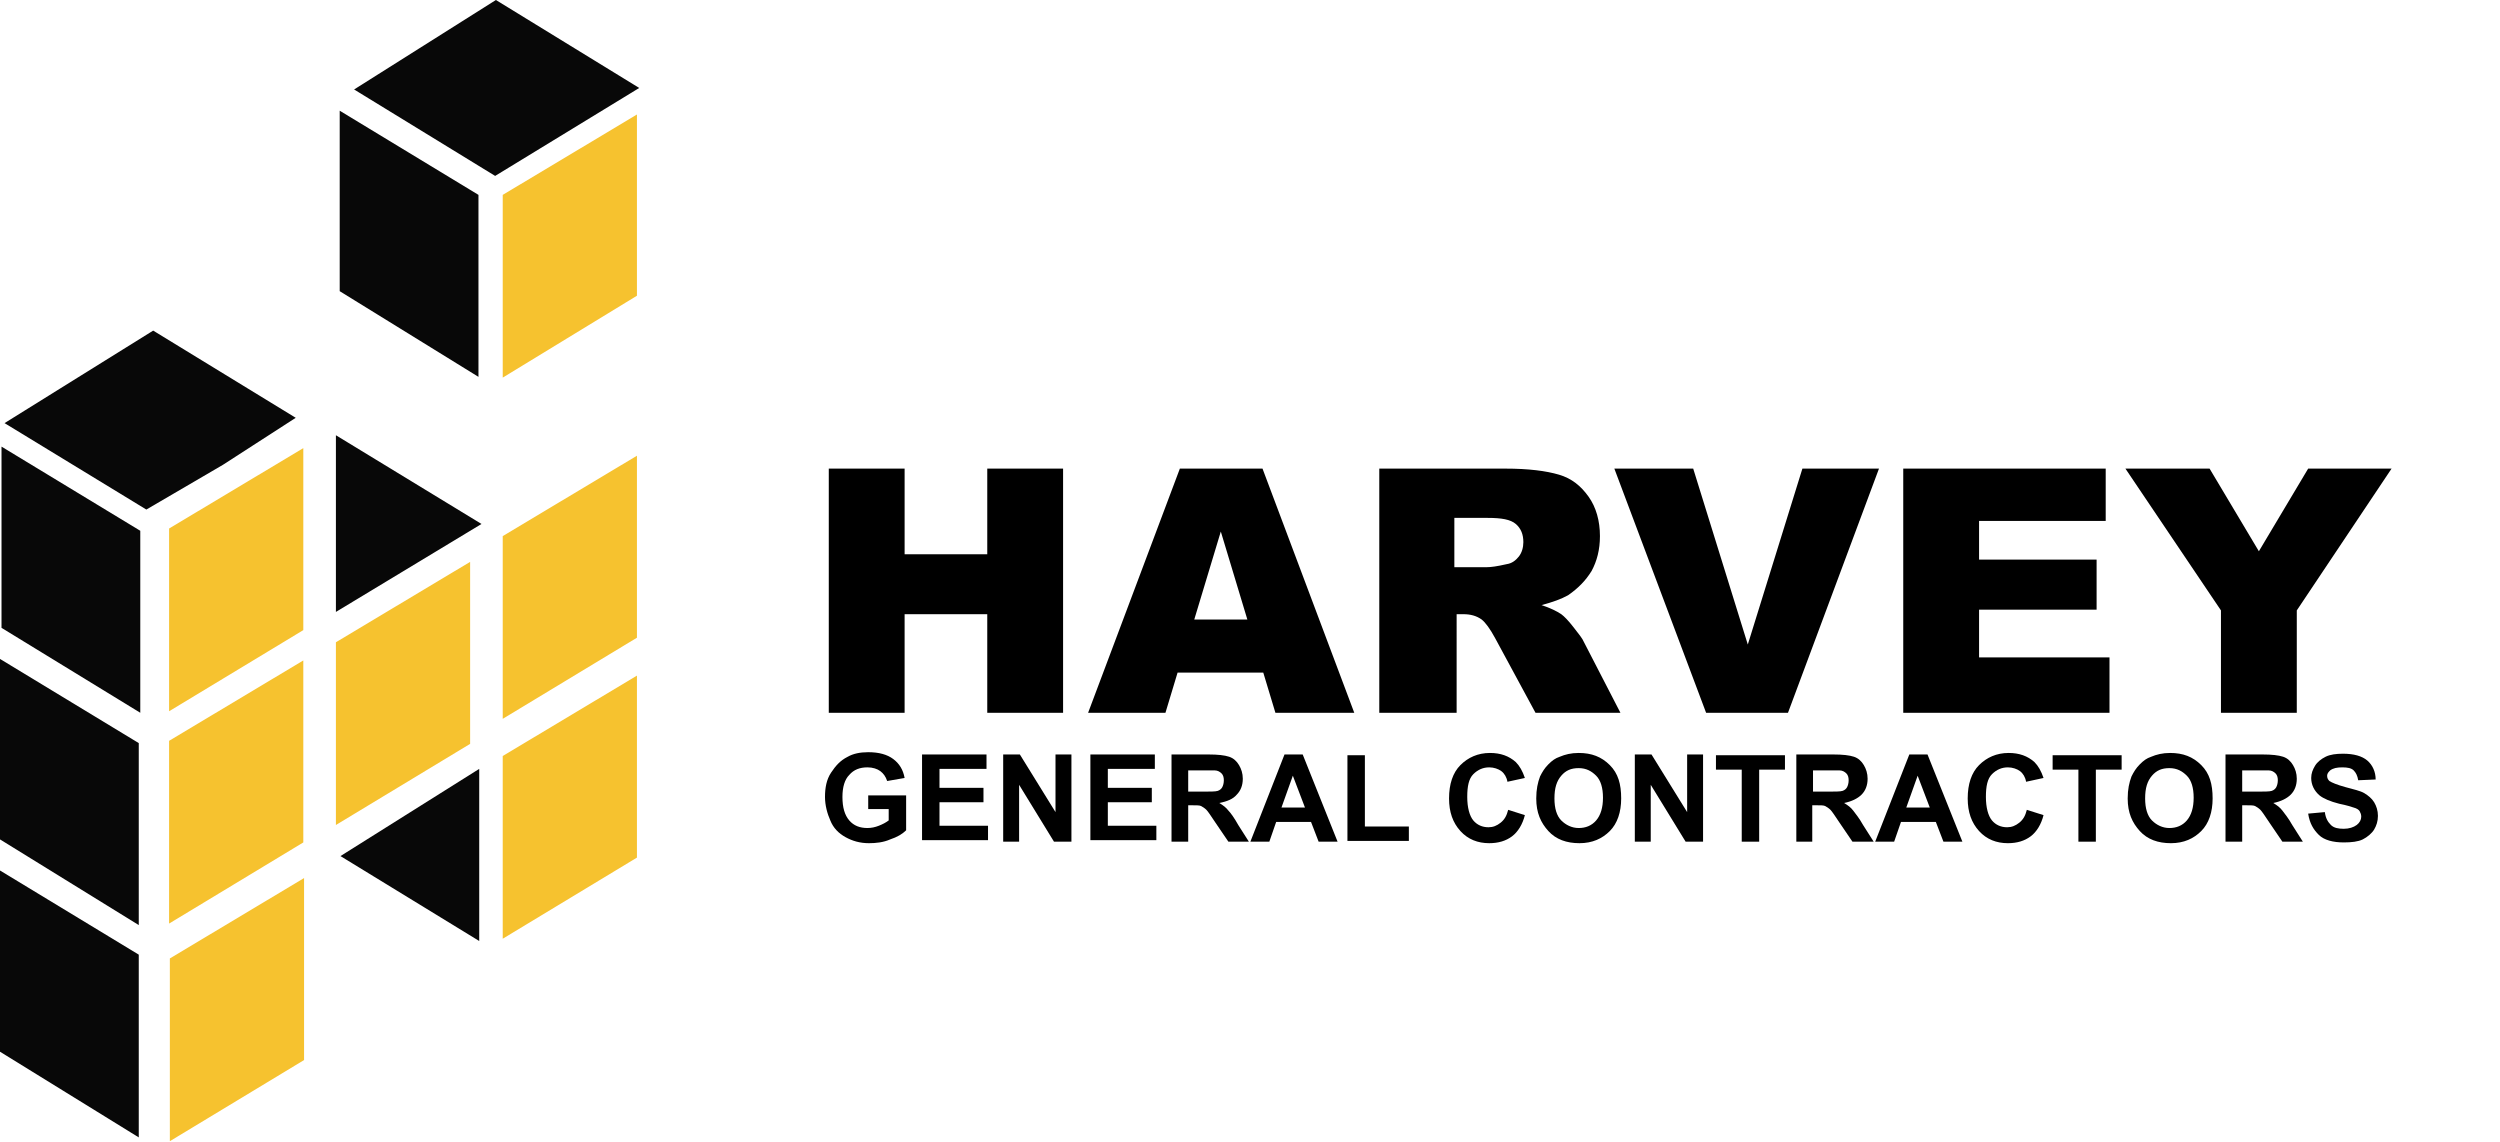 <?xml version="1.0" encoding="utf-8"?>
<!-- Generator: Adobe Illustrator 24.3.0, SVG Export Plug-In . SVG Version: 6.00 Build 0)  -->
<svg version="1.1" id="Layer_1" xmlns="http://www.w3.org/2000/svg" xmlns:xlink="http://www.w3.org/1999/xlink" x="0px" y="0px"
	 viewBox="0 0 329.7 150.6" style="enable-background:new 0 0 329.7 150.6;" xml:space="preserve">
<style type="text/css">
	.st0{fill:#080808;}
	.st1{fill:#F6C22F;}
</style>
<g id="Layer_2_1_">
	<g id="Layer_1-2">
		<path class="st0" d="M63.1,49.7L44.8,38.4V14.6l18.3,11.1V49.7z"/>
		<path class="st0" d="M29.4,61.3l-10.1,5.9L0.6,55.8l19.6-12.2l18.8,11.5L29.4,61.3L29.4,61.3z"/>
		<path class="st1" d="M40.1,139.8l-17.7,10.7v-24.1l17.7-10.6L40.1,139.8z"/>
		<path class="st0" d="M84.3,11.6l-19,11.6L46.7,11.8L65.4,0L84.3,11.6z"/>
		<path class="st0" d="M44.3,80.7V57.4l19.2,11.7L44.3,80.7z"/>
		<path class="st0" d="M63.2,101.4v22.7l-18.3-11.2L63.2,101.4z"/>
		<path class="st0" d="M18.5,94L0.2,82.8V58.9L18.5,70V94z"/>
		<path class="st0" d="M18.3,122L0,110.7V86.9l18.3,11.1V122z"/>
		<path class="st0" d="M18.3,150L0,138.7v-23.9l18.3,11.1V150z"/>
		<path class="st1" d="M40,111.1l-17.7,10.7V97.7L40,87.1V111.1z"/>
		<path class="st1" d="M40,83.1L22.3,93.8V69.7L40,59.1V83.1z"/>
		<path class="st1" d="M62,98.1l-17.7,10.7V84.7L62,74.1V98.1z"/>
		<path class="st1" d="M84,113.1l-17.7,10.7V99.7L84,89.1V113.1z"/>
		<path class="st1" d="M84,39L66.3,49.8V25.7L84,15.1V39z"/>
		<path class="st1" d="M84,84.1L66.3,94.8V70.7L84,60.1V84.1z"/>
		<g>
			<path d="M109.3,61.8h10v11.3h10.9V61.8h10V94h-10V81h-10.9v13h-10V61.8z"/>
			<path d="M166.6,88.7h-11.3l-1.6,5.3h-10.2l12.1-32.2h10.9L178.6,94h-10.4L166.6,88.7z M164.5,81.7L161,70.1l-3.5,11.6H164.5z"/>
			<path d="M181.9,94V61.8h16.6c3.1,0,5.4,0.3,7.1,0.8s2.9,1.5,3.9,2.9c1,1.4,1.5,3.2,1.5,5.2c0,1.8-0.4,3.3-1.1,4.6
				c-0.8,1.3-1.8,2.3-3.1,3.2c-0.9,0.5-2,0.9-3.5,1.3c1.2,0.4,2,0.8,2.6,1.2c0.4,0.3,0.9,0.8,1.6,1.7s1.2,1.5,1.4,2l4.8,9.3h-11.2
				l-5.3-9.8c-0.7-1.3-1.3-2.1-1.8-2.5c-0.7-0.5-1.5-0.7-2.4-0.7h-0.9V94H181.9z M191.9,74.8h4.2c0.5,0,1.3-0.1,2.6-0.4
				c0.7-0.1,1.2-0.5,1.6-1c0.4-0.5,0.6-1.2,0.6-1.9c0-1-0.3-1.8-1-2.4c-0.7-0.6-1.9-0.8-3.7-0.8h-4.4V74.8z"/>
			<path d="M212.9,61.8h10.4l7.2,23.2l7.2-23.2h10.1l-12,32.2H225L212.9,61.8z"/>
			<path d="M251,61.8h26.7v6.9H261v5.1h15.5v6.6H261v6.3h17.2V94H251V61.8z"/>
			<path d="M280.3,61.8h11.1l6.5,10.9l6.5-10.9h11l-12.5,18.7V94h-10V80.5L280.3,61.8z"/>
		</g>
		<g>
			<path d="M114.5,106.8v-1.9h5v4.6c-0.5,0.5-1.2,0.9-2.1,1.2c-0.9,0.4-1.9,0.5-2.8,0.5c-1.2,0-2.2-0.3-3.1-0.8s-1.6-1.2-2-2.2
				c-0.4-0.9-0.7-2-0.7-3.1c0-1.2,0.2-2.3,0.8-3.2s1.2-1.6,2.2-2.1c0.7-0.4,1.6-0.6,2.7-0.6c1.4,0,2.5,0.3,3.3,0.9
				c0.8,0.6,1.3,1.4,1.5,2.5l-2.3,0.4c-0.2-0.6-0.5-1-0.9-1.3s-1-0.5-1.7-0.5c-1,0-1.8,0.3-2.4,1c-0.6,0.6-0.9,1.6-0.9,2.9
				c0,1.4,0.3,2.4,0.9,3.1c0.6,0.7,1.4,1,2.4,1c0.5,0,1-0.1,1.5-0.3c0.5-0.2,0.9-0.4,1.3-0.7v-1.5H114.5z"/>
			<path d="M121.6,111V99.5h8.5v1.9h-6.2v2.5h5.8v1.9h-5.8v3.1h6.4v1.9H121.6z"/>
			<path d="M132.3,111V99.5h2.2l4.7,7.6v-7.6h2.1V111h-2.3l-4.6-7.5v7.5H132.3z"/>
			<path d="M143.8,111V99.5h8.5v1.9h-6.2v2.5h5.8v1.9h-5.8v3.1h6.4v1.9H143.8z"/>
			<path d="M154.5,111V99.5h4.9c1.2,0,2.1,0.1,2.7,0.3s1,0.6,1.3,1.1c0.3,0.5,0.5,1.1,0.5,1.8c0,0.9-0.3,1.6-0.8,2.1
				c-0.5,0.6-1.3,0.9-2.3,1.1c0.5,0.3,0.9,0.6,1.2,1c0.3,0.3,0.8,1,1.3,1.9l1.4,2.2H162l-1.7-2.5c-0.6-0.9-1-1.5-1.2-1.7
				s-0.5-0.4-0.7-0.5c-0.2-0.1-0.6-0.1-1.2-0.1h-0.5v4.8H154.5z M156.8,104.4h1.7c1.1,0,1.8,0,2.1-0.1c0.3-0.1,0.5-0.3,0.6-0.5
				s0.2-0.5,0.2-0.9c0-0.4-0.1-0.7-0.3-0.9c-0.2-0.2-0.5-0.4-0.9-0.4c-0.2,0-0.8,0-1.7,0h-1.8V104.4z"/>
			<path d="M176.4,111h-2.5l-1-2.6h-4.6l-0.9,2.6h-2.5l4.5-11.5h2.4L176.4,111z M172.1,106.5l-1.6-4.2l-1.5,4.2H172.1z"/>
			<path d="M177.7,111V99.6h2.3v9.4h5.8v1.9H177.7z"/>
			<path d="M198.9,106.8l2.2,0.7c-0.3,1.2-0.9,2.2-1.7,2.8s-1.8,0.9-3,0.9c-1.5,0-2.8-0.5-3.8-1.6s-1.5-2.5-1.5-4.3
				c0-1.9,0.5-3.4,1.5-4.4s2.3-1.6,3.9-1.6c1.4,0,2.5,0.4,3.4,1.2c0.5,0.5,0.9,1.2,1.2,2.1l-2.3,0.5c-0.1-0.6-0.4-1.1-0.8-1.4
				s-1-0.5-1.6-0.5c-0.8,0-1.5,0.3-2.1,0.9s-0.8,1.6-0.8,3c0,1.4,0.3,2.5,0.8,3.1s1.2,0.9,2,0.9c0.6,0,1.1-0.2,1.6-0.6
				S198.7,107.6,198.9,106.8z"/>
			<path d="M202.6,105.3c0-1.2,0.2-2.1,0.5-2.9c0.3-0.6,0.6-1.1,1.1-1.6s0.9-0.8,1.5-1c0.7-0.3,1.5-0.5,2.5-0.5c1.7,0,3,0.5,4.1,1.6
				s1.5,2.5,1.5,4.4c0,1.8-0.5,3.3-1.5,4.3s-2.3,1.6-4,1.6c-1.7,0-3.1-0.5-4.1-1.6S202.6,107.2,202.6,105.3z M205,105.3
				c0,1.3,0.3,2.3,0.9,2.9s1.4,1,2.3,1s1.7-0.3,2.3-1s0.9-1.7,0.9-3c0-1.3-0.3-2.3-0.9-2.9s-1.3-1-2.3-1s-1.7,0.3-2.3,1
				S205,103.9,205,105.3z"/>
			<path d="M215.6,111V99.5h2.2l4.7,7.6v-7.6h2.1V111h-2.3l-4.6-7.5v7.5H215.6z"/>
			<path d="M229.7,111v-9.5h-3.4v-1.9h9.1v1.9H232v9.5H229.7z"/>
			<path d="M236.9,111V99.5h4.9c1.2,0,2.1,0.1,2.7,0.3s1,0.6,1.3,1.1s0.5,1.1,0.5,1.8c0,0.9-0.3,1.6-0.8,2.1s-1.3,0.9-2.3,1.1
				c0.5,0.3,0.9,0.6,1.2,1s0.8,1,1.3,1.9l1.4,2.2h-2.8l-1.7-2.5c-0.6-0.9-1-1.5-1.2-1.7s-0.5-0.4-0.7-0.5s-0.6-0.1-1.2-0.1h-0.5v4.8
				H236.9z M239.2,104.4h1.7c1.1,0,1.8,0,2.1-0.1s0.5-0.3,0.6-0.5s0.2-0.5,0.2-0.9c0-0.4-0.1-0.7-0.3-0.9s-0.5-0.4-0.9-0.4
				c-0.2,0-0.8,0-1.7,0h-1.8V104.4z"/>
			<path d="M258.8,111h-2.5l-1-2.6h-4.6l-0.9,2.6h-2.5l4.5-11.5h2.4L258.8,111z M254.5,106.5l-1.6-4.2l-1.5,4.2H254.5z"/>
			<path d="M267.3,106.8l2.2,0.7c-0.3,1.2-0.9,2.2-1.7,2.8s-1.8,0.9-3,0.9c-1.5,0-2.8-0.5-3.8-1.6s-1.5-2.5-1.5-4.3
				c0-1.9,0.5-3.4,1.5-4.4s2.3-1.6,3.9-1.6c1.4,0,2.5,0.4,3.4,1.2c0.5,0.5,0.9,1.2,1.2,2.1l-2.3,0.5c-0.1-0.6-0.4-1.1-0.8-1.4
				s-1-0.5-1.6-0.5c-0.8,0-1.5,0.3-2.1,0.9s-0.8,1.6-0.8,3c0,1.4,0.3,2.5,0.8,3.1s1.2,0.9,2,0.9c0.6,0,1.1-0.2,1.6-0.6
				S267.1,107.6,267.3,106.8z"/>
			<path d="M274.1,111v-9.5h-3.4v-1.9h9.1v1.9h-3.4v9.5H274.1z"/>
			<path d="M280.6,105.3c0-1.2,0.2-2.1,0.5-2.9c0.3-0.6,0.6-1.1,1.1-1.6s0.9-0.8,1.5-1c0.7-0.3,1.5-0.5,2.5-0.5c1.7,0,3,0.5,4.1,1.6
				s1.5,2.5,1.5,4.4c0,1.8-0.5,3.3-1.5,4.3s-2.3,1.6-4,1.6c-1.7,0-3.1-0.5-4.1-1.6S280.6,107.2,280.6,105.3z M282.9,105.3
				c0,1.3,0.3,2.3,0.9,2.9s1.4,1,2.3,1s1.7-0.3,2.3-1s0.9-1.7,0.9-3c0-1.3-0.3-2.3-0.9-2.9s-1.3-1-2.3-1s-1.7,0.3-2.3,1
				S282.9,103.9,282.9,105.3z"/>
			<path d="M293.5,111V99.5h4.9c1.2,0,2.1,0.1,2.7,0.3s1,0.6,1.3,1.1s0.5,1.1,0.5,1.8c0,0.9-0.3,1.6-0.8,2.1s-1.3,0.9-2.3,1.1
				c0.5,0.3,0.9,0.6,1.2,1s0.8,1,1.3,1.9l1.4,2.2H301l-1.7-2.5c-0.6-0.9-1-1.5-1.2-1.7s-0.5-0.4-0.7-0.5s-0.6-0.1-1.2-0.1h-0.5v4.8
				H293.5z M295.8,104.4h1.7c1.1,0,1.8,0,2.1-0.1s0.5-0.3,0.6-0.5s0.2-0.5,0.2-0.9c0-0.4-0.1-0.7-0.3-0.9s-0.5-0.4-0.9-0.4
				c-0.2,0-0.8,0-1.7,0h-1.8V104.4z"/>
			<path d="M304.4,107.3l2.2-0.2c0.1,0.8,0.4,1.3,0.8,1.7s1,0.5,1.7,0.5c0.7,0,1.3-0.2,1.7-0.5s0.6-0.7,0.6-1.1
				c0-0.3-0.1-0.5-0.2-0.7s-0.4-0.4-0.8-0.5c-0.3-0.1-0.9-0.3-1.9-0.5c-1.2-0.3-2.1-0.7-2.6-1.1c-0.7-0.6-1.1-1.4-1.1-2.3
				c0-0.6,0.2-1.1,0.5-1.6s0.8-0.9,1.4-1.2s1.4-0.4,2.3-0.4c1.4,0,2.5,0.3,3.2,0.9s1.1,1.5,1.1,2.5l-2.3,0.1c-0.1-0.6-0.3-1-0.6-1.3
				s-0.8-0.4-1.5-0.4c-0.7,0-1.2,0.1-1.6,0.4c-0.2,0.2-0.4,0.4-0.4,0.7c0,0.3,0.1,0.5,0.3,0.7c0.3,0.2,1,0.5,2.1,0.8s2,0.5,2.5,0.8
				s1,0.7,1.3,1.2s0.5,1.1,0.5,1.8c0,0.7-0.2,1.3-0.5,1.8s-0.9,1-1.5,1.3s-1.5,0.4-2.5,0.4c-1.4,0-2.6-0.3-3.3-1
				S304.6,108.6,304.4,107.3z"/>
		</g>
	</g>
</g>
</svg>
